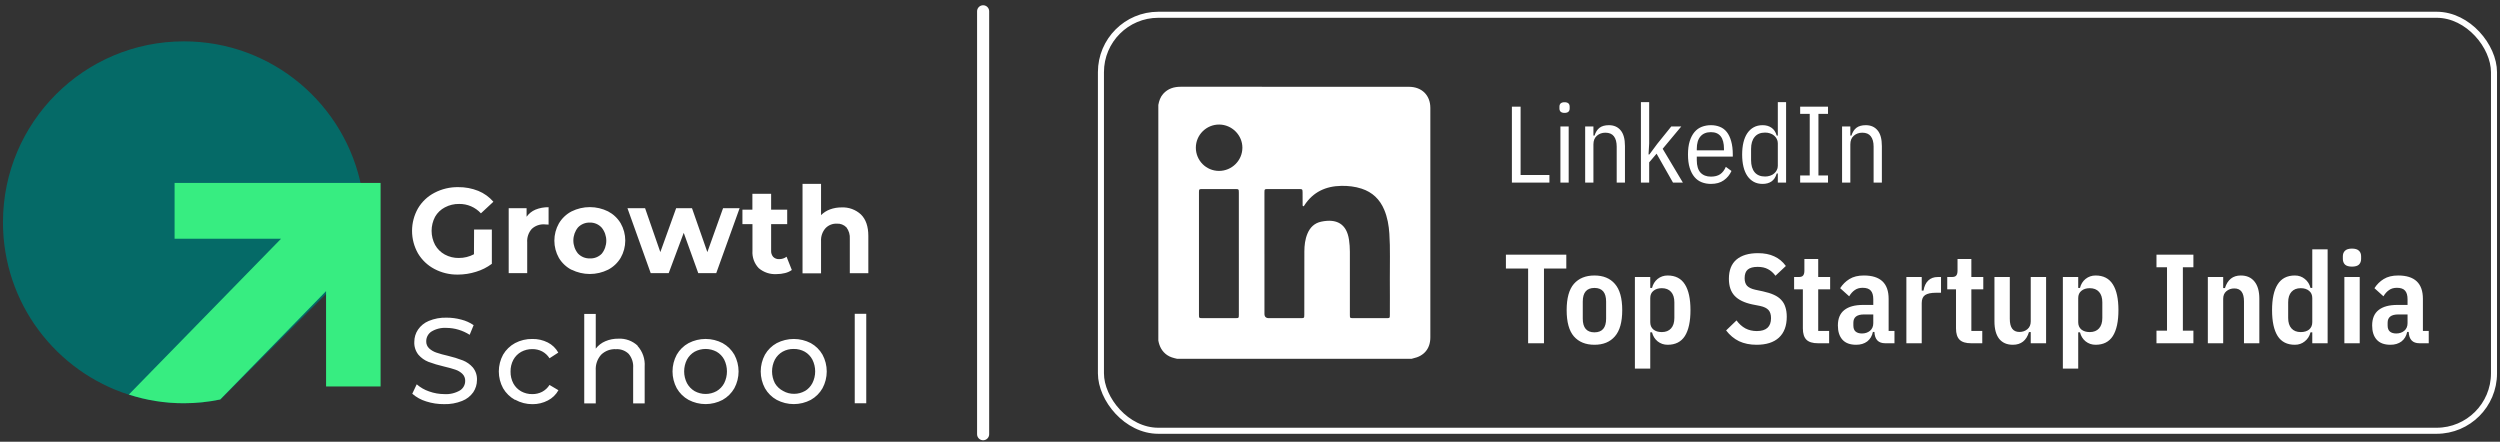<svg width="249" height="44" viewBox="0 0 249 44" fill="none" xmlns="http://www.w3.org/2000/svg">
<rect x="0" y="0" width="249" height="44" fill="#333333" stroke="none"/>
<path d="M32.495 33.268V29.253L21.952 39.795C20.778 40.036 19.563 40.162 18.318 40.162C16.411 40.162 14.573 39.866 12.848 39.317C5.569 37.001 0.296 30.187 0.296 22.14C0.296 12.187 8.365 4.119 18.318 4.119C27.105 4.119 34.422 10.407 36.017 18.729C36.228 19.833 36.339 20.974 36.339 22.14C36.339 26.34 34.903 30.204 32.495 33.268Z" fill="#056A67"/>
<path d="M37.907 18.223V38.489H32.477V28.995L21.936 39.786C20.762 40.032 19.547 40.162 18.302 40.162C16.396 40.162 14.558 39.859 12.833 39.297L27.989 23.781H17.389V18.223H37.907Z" fill="#37ED81"/>
<path d="M47.218 22.862H48.988V26.276C48.513 26.633 47.978 26.901 47.41 27.07C46.826 27.254 46.218 27.348 45.606 27.349C44.791 27.363 43.986 27.17 43.264 26.788C42.588 26.433 42.023 25.896 41.63 25.237C41.244 24.554 41.04 23.782 41.04 22.996C41.04 22.21 41.244 21.437 41.63 20.755C42.023 20.091 42.593 19.553 43.275 19.2C44.005 18.819 44.817 18.626 45.639 18.639C46.322 18.631 47 18.757 47.635 19.01C48.215 19.247 48.732 19.618 49.143 20.094L47.9 21.248C47.625 20.948 47.29 20.709 46.917 20.548C46.544 20.387 46.141 20.307 45.735 20.313C45.241 20.303 44.753 20.419 44.315 20.651C43.905 20.862 43.565 21.188 43.334 21.589C43.106 22.021 42.987 22.503 42.987 22.992C42.987 23.481 43.106 23.963 43.334 24.395C43.56 24.797 43.894 25.128 44.297 25.349C44.728 25.584 45.212 25.703 45.702 25.694C46.227 25.697 46.743 25.57 47.207 25.323L47.218 22.862ZM53.329 20.881C53.745 20.713 54.191 20.631 54.639 20.639V22.369C54.432 22.369 54.292 22.346 54.222 22.346C53.993 22.333 53.765 22.366 53.549 22.443C53.334 22.52 53.136 22.64 52.968 22.796C52.804 22.978 52.679 23.193 52.601 23.425C52.522 23.658 52.492 23.905 52.51 24.15V27.204H50.666V20.736H52.448V21.589C52.671 21.276 52.976 21.03 53.329 20.881ZM56.929 26.874C56.407 26.605 55.971 26.195 55.667 25.69C55.37 25.166 55.214 24.573 55.214 23.97C55.214 23.367 55.37 22.774 55.667 22.25C55.969 21.741 56.406 21.327 56.929 21.055C57.494 20.774 58.117 20.628 58.747 20.628C59.378 20.628 60 20.774 60.565 21.055C61.084 21.326 61.518 21.735 61.819 22.239C62.119 22.762 62.277 23.355 62.277 23.959C62.277 24.563 62.119 25.156 61.819 25.679C61.518 26.183 61.084 26.592 60.565 26.863C60 27.143 59.378 27.29 58.747 27.29C58.117 27.29 57.494 27.143 56.929 26.863V26.874ZM59.931 25.274C60.226 24.907 60.387 24.448 60.387 23.976C60.387 23.503 60.226 23.044 59.931 22.677C59.782 22.512 59.599 22.381 59.396 22.293C59.192 22.206 58.972 22.163 58.751 22.168C58.531 22.161 58.311 22.2 58.107 22.284C57.903 22.368 57.719 22.494 57.567 22.654C57.269 23.021 57.106 23.48 57.106 23.953C57.106 24.427 57.269 24.886 57.567 25.252C57.719 25.412 57.904 25.538 58.108 25.622C58.312 25.705 58.531 25.745 58.751 25.738C58.969 25.748 59.187 25.712 59.39 25.632C59.593 25.552 59.777 25.43 59.931 25.274ZM73.666 20.736L71.338 27.204H69.546L68.1 23.189L66.603 27.204H64.81L62.494 20.736H64.25L65.769 25.111L67.344 20.736H68.923L70.453 25.111L72.017 20.736H73.666ZM78.866 26.892C78.662 27.036 78.433 27.139 78.191 27.197C77.915 27.268 77.631 27.302 77.346 27.301C76.701 27.341 76.066 27.13 75.572 26.71C75.353 26.483 75.184 26.211 75.076 25.913C74.968 25.615 74.923 25.298 74.945 24.981V22.324H73.946V20.881H74.938V19.303H76.804V20.881H78.405V22.324H76.804V24.955C76.788 25.185 76.862 25.411 77.011 25.586C77.088 25.663 77.182 25.723 77.284 25.761C77.386 25.8 77.496 25.816 77.605 25.809C77.87 25.814 78.13 25.729 78.342 25.568L78.866 26.892ZM85.748 21.359C86.24 21.842 86.486 22.555 86.486 23.501V27.212H84.641V23.797C84.672 23.386 84.553 22.977 84.306 22.647C84.181 22.518 84.029 22.418 83.862 22.354C83.694 22.29 83.515 22.263 83.336 22.276C83.131 22.268 82.927 22.303 82.736 22.38C82.546 22.456 82.373 22.571 82.23 22.718C82.072 22.895 81.951 23.101 81.873 23.325C81.795 23.549 81.762 23.787 81.776 24.024V27.223H79.932V18.316H81.776V21.426C82.031 21.173 82.336 20.979 82.672 20.855C83.04 20.721 83.428 20.655 83.819 20.658C84.171 20.641 84.522 20.694 84.853 20.814C85.184 20.935 85.489 21.12 85.748 21.359ZM42.446 39.981C41.936 39.827 41.465 39.566 41.062 39.216L41.505 38.278C41.864 38.59 42.28 38.829 42.73 38.983C43.223 39.161 43.743 39.253 44.267 39.253C44.81 39.287 45.35 39.157 45.82 38.882C45.978 38.782 46.107 38.642 46.197 38.477C46.287 38.313 46.333 38.128 46.333 37.94C46.338 37.809 46.316 37.679 46.267 37.557C46.219 37.436 46.146 37.326 46.053 37.235C45.855 37.046 45.618 36.904 45.359 36.819C45.086 36.723 44.695 36.615 44.194 36.496C43.677 36.378 43.168 36.225 42.67 36.04C42.288 35.889 41.948 35.647 41.678 35.335C41.386 34.971 41.239 34.51 41.265 34.043C41.264 33.611 41.393 33.188 41.634 32.83C41.9 32.444 42.272 32.143 42.704 31.965C43.268 31.731 43.875 31.619 44.485 31.639C44.977 31.638 45.467 31.703 45.942 31.832C46.382 31.941 46.799 32.128 47.174 32.385L46.779 33.346C46.429 33.124 46.051 32.951 45.654 32.834C45.275 32.721 44.881 32.662 44.485 32.659C43.951 32.621 43.419 32.751 42.962 33.03C42.804 33.135 42.675 33.278 42.586 33.446C42.497 33.614 42.451 33.801 42.453 33.991C42.448 34.123 42.471 34.254 42.521 34.375C42.571 34.497 42.645 34.606 42.74 34.696C42.947 34.884 43.189 35.027 43.452 35.116C43.83 35.244 44.214 35.35 44.603 35.435C45.114 35.555 45.617 35.71 46.108 35.899C46.486 36.05 46.824 36.289 47.093 36.596C47.383 36.95 47.53 37.4 47.506 37.858C47.505 38.289 47.376 38.71 47.137 39.068C46.861 39.459 46.476 39.76 46.03 39.932C45.461 40.16 44.851 40.269 44.238 40.252C43.63 40.258 43.025 40.167 42.446 39.981ZM51.297 39.829C50.802 39.558 50.39 39.156 50.106 38.667C49.828 38.155 49.682 37.581 49.682 36.997C49.682 36.414 49.828 35.839 50.106 35.327C50.391 34.84 50.803 34.441 51.297 34.173C51.829 33.892 52.422 33.75 53.023 33.761C53.555 33.751 54.081 33.871 54.557 34.11C54.999 34.333 55.365 34.685 55.605 35.12L54.731 35.684C54.549 35.394 54.294 35.157 53.993 34.997C53.69 34.843 53.355 34.766 53.016 34.771C52.63 34.766 52.249 34.861 51.909 35.045C51.581 35.228 51.311 35.501 51.131 35.832C50.939 36.192 50.843 36.596 50.851 37.005C50.842 37.418 50.938 37.827 51.131 38.192C51.311 38.523 51.581 38.796 51.909 38.979C52.248 39.165 52.63 39.26 53.016 39.253C53.355 39.258 53.69 39.181 53.993 39.027C54.294 38.867 54.549 38.63 54.731 38.34L55.62 38.867C55.378 39.303 55.013 39.657 54.572 39.884C54.099 40.133 53.572 40.26 53.038 40.255C52.434 40.261 51.84 40.108 51.312 39.814L51.297 39.829ZM63.497 34.448C63.748 34.725 63.941 35.051 64.064 35.406C64.186 35.761 64.235 36.137 64.209 36.511V40.178H63.062V36.641C63.1 36.137 62.941 35.638 62.62 35.249C62.453 35.086 62.254 34.959 62.035 34.878C61.816 34.797 61.583 34.763 61.351 34.778C61.081 34.762 60.81 34.803 60.556 34.897C60.302 34.992 60.071 35.138 59.876 35.327C59.687 35.539 59.542 35.787 59.449 36.056C59.357 36.325 59.319 36.609 59.337 36.893V40.178H58.19V31.271H59.337V34.722C59.589 34.397 59.921 34.142 60.3 33.984C60.71 33.81 61.153 33.724 61.598 33.732C61.947 33.714 62.297 33.767 62.625 33.888C62.954 34.008 63.256 34.194 63.512 34.433L63.497 34.448ZM68.583 39.829C68.091 39.559 67.682 39.157 67.403 38.667C67.127 38.154 66.983 37.58 66.983 36.997C66.983 36.414 67.127 35.84 67.403 35.327C67.683 34.84 68.091 34.44 68.583 34.173C69.107 33.901 69.687 33.759 70.276 33.759C70.865 33.759 71.446 33.901 71.969 34.173C72.457 34.443 72.863 34.842 73.142 35.327C73.418 35.84 73.562 36.414 73.562 36.997C73.562 37.58 73.418 38.154 73.142 38.667C72.864 39.155 72.458 39.556 71.969 39.829C71.447 40.104 70.866 40.248 70.276 40.248C69.686 40.248 69.106 40.104 68.583 39.829ZM71.372 38.957C71.694 38.769 71.957 38.494 72.131 38.162C72.311 37.798 72.404 37.397 72.404 36.99C72.404 36.583 72.311 36.182 72.131 35.817C71.957 35.488 71.694 35.215 71.372 35.03C71.035 34.85 70.659 34.756 70.278 34.756C69.897 34.756 69.521 34.85 69.184 35.03C68.863 35.217 68.599 35.489 68.421 35.817C68.237 36.18 68.141 36.582 68.141 36.99C68.141 37.398 68.237 37.799 68.421 38.162C68.599 38.492 68.863 38.767 69.184 38.957C69.52 39.142 69.896 39.239 70.278 39.239C70.66 39.239 71.037 39.142 71.372 38.957ZM77.365 39.829C76.873 39.559 76.466 39.156 76.188 38.667C75.913 38.154 75.768 37.58 75.768 36.997C75.768 36.414 75.913 35.84 76.188 35.327C76.466 34.84 76.874 34.441 77.365 34.173C77.889 33.903 78.47 33.761 79.059 33.761C79.649 33.761 80.23 33.903 80.754 34.173C81.242 34.443 81.646 34.842 81.923 35.327C82.199 35.84 82.343 36.414 82.343 36.997C82.343 37.58 82.199 38.154 81.923 38.667C81.646 39.154 81.242 39.556 80.754 39.829C80.231 40.104 79.65 40.248 79.059 40.248C78.469 40.248 77.888 40.104 77.365 39.829ZM80.157 38.957C80.478 38.769 80.74 38.493 80.913 38.162C81.096 37.799 81.191 37.397 81.191 36.99C81.191 36.582 81.096 36.181 80.913 35.817C80.74 35.488 80.478 35.215 80.157 35.03C79.818 34.843 79.437 34.749 79.05 34.756C78.664 34.748 78.282 34.842 77.944 35.03C77.621 35.216 77.355 35.488 77.177 35.817C76.993 36.18 76.896 36.582 76.896 36.99C76.896 37.398 76.993 37.799 77.177 38.162C77.373 38.496 77.659 38.766 78.003 38.942C78.339 39.136 78.722 39.233 79.109 39.224C79.482 39.224 79.848 39.127 80.171 38.942L80.157 38.957ZM85.132 31.256H86.279V40.163H85.132V31.256Z" fill="white"/>
<path d="M97.919 1.125L97.919 43.248" stroke="white" stroke-width="1.204" stroke-linecap="round"/>
<rect x="109.653" y="1.471" width="138.749" height="41.433" rx="5.717" stroke="white" stroke-width="0.602"/>
<path d="M115.37 33.922V10.451C115.446 10.045 115.569 9.662 115.854 9.346C116.323 8.825 116.919 8.641 117.601 8.641C123.544 8.644 129.488 8.643 135.431 8.643C137.07 8.643 138.708 8.636 140.347 8.646C141.617 8.653 142.462 9.489 142.462 10.748C142.466 18.368 142.466 25.988 142.462 33.607C142.462 34.723 141.835 35.47 140.738 35.697C140.694 35.706 140.651 35.721 140.608 35.734H117.228C116.883 35.655 116.542 35.571 116.244 35.364C115.736 35.012 115.478 34.513 115.37 33.921V33.922ZM125.939 25.254C125.939 27.255 125.939 29.256 125.939 31.258C125.939 31.544 126.085 31.688 126.379 31.688C127.429 31.688 128.478 31.688 129.528 31.688C129.904 31.688 129.908 31.685 129.909 31.31C129.909 29.226 129.905 27.141 129.914 25.057C129.916 24.444 129.984 23.835 130.226 23.261C130.485 22.642 130.929 22.217 131.59 22.078C133.118 21.756 134.128 22.282 134.362 23.89C134.419 24.279 134.447 24.671 134.447 25.064C134.447 27.163 134.447 29.262 134.447 31.361C134.447 31.671 134.463 31.687 134.762 31.688C135.88 31.689 136.998 31.689 138.115 31.688C138.415 31.688 138.43 31.672 138.43 31.361C138.431 30.168 138.439 28.975 138.428 27.782C138.415 26.28 138.482 24.777 138.381 23.276C138.327 22.458 138.19 21.656 137.87 20.895C137.433 19.854 136.693 19.141 135.612 18.789C134.957 18.576 134.286 18.502 133.602 18.512C132.049 18.536 130.788 19.116 129.92 20.445C129.892 20.488 129.871 20.555 129.808 20.54C129.732 20.523 129.741 20.446 129.741 20.39C129.737 19.982 129.739 19.574 129.737 19.166C129.735 18.854 129.712 18.83 129.401 18.829C128.374 18.828 127.347 18.828 126.32 18.829C125.941 18.829 125.938 18.832 125.938 19.206C125.938 21.222 125.938 23.238 125.938 25.255L125.939 25.254ZM123.389 25.273C123.389 23.243 123.389 21.213 123.389 19.183C123.389 18.848 123.371 18.829 123.051 18.829C121.949 18.828 120.847 18.828 119.745 18.829C119.439 18.829 119.417 18.85 119.417 19.145C119.417 23.22 119.417 27.296 119.417 31.371C119.417 31.67 119.436 31.687 119.744 31.687C120.838 31.688 121.932 31.688 123.026 31.687C123.387 31.687 123.389 31.685 123.39 31.318C123.39 29.303 123.39 27.288 123.39 25.273L123.389 25.273ZM121.408 17.023C122.689 17.027 123.737 15.991 123.742 14.717C123.747 13.461 122.699 12.412 121.433 12.405C120.153 12.397 119.103 13.439 119.106 14.715C119.11 15.992 120.133 17.019 121.408 17.023Z" fill="white"/>
<path d="M150.585 18.188V10.627H151.452V17.429H154.322V18.188H150.585ZM155.829 11.244C155.49 11.244 155.32 11.096 155.32 10.8V10.627C155.32 10.331 155.49 10.183 155.829 10.183C156.168 10.183 156.338 10.331 156.338 10.627V10.8C156.338 11.096 156.168 11.244 155.829 11.244ZM155.417 12.598H156.241V18.188H155.417V12.598ZM157.882 18.188V12.598H158.705V13.508H158.813C158.922 13.162 159.088 12.902 159.312 12.728C159.543 12.555 159.853 12.468 160.243 12.468C160.742 12.468 161.131 12.638 161.413 12.977C161.702 13.317 161.846 13.84 161.846 14.548V18.188H161.023V14.602C161.023 14.155 160.929 13.812 160.742 13.573C160.561 13.335 160.279 13.216 159.897 13.216C159.564 13.216 159.283 13.317 159.052 13.519C158.821 13.721 158.705 14.007 158.705 14.375V18.188H157.882ZM163.435 10.172H164.258V14.288L164.194 15.382H164.28L165.06 14.331L166.457 12.598H167.454L165.602 14.819L167.616 18.188H166.631L164.995 15.306L164.258 16.173V18.188H163.435V10.172ZM170.408 18.317C170.083 18.317 169.78 18.263 169.499 18.155C169.217 18.047 168.975 17.873 168.773 17.635C168.571 17.397 168.412 17.093 168.296 16.725C168.181 16.357 168.123 15.913 168.123 15.393C168.123 14.873 168.181 14.429 168.296 14.061C168.412 13.692 168.571 13.389 168.773 13.151C168.975 12.912 169.217 12.739 169.499 12.631C169.78 12.523 170.083 12.468 170.408 12.468C170.733 12.468 171.029 12.523 171.297 12.631C171.571 12.739 171.802 12.912 171.99 13.151C172.178 13.389 172.322 13.692 172.423 14.061C172.531 14.429 172.586 14.873 172.586 15.393V15.599H169V15.956C169 16.505 169.123 16.917 169.369 17.191C169.621 17.458 169.968 17.592 170.408 17.592C170.784 17.592 171.091 17.512 171.329 17.354C171.567 17.187 171.755 16.942 171.892 16.617L172.456 17.029C172.282 17.411 172.026 17.722 171.687 17.96C171.354 18.198 170.928 18.317 170.408 18.317ZM170.408 13.162C169.961 13.162 169.614 13.302 169.369 13.584C169.123 13.866 169 14.281 169 14.83V14.97H171.708V14.83C171.708 13.718 171.275 13.162 170.408 13.162ZM177.071 17.278H176.963C176.855 17.646 176.678 17.913 176.432 18.079C176.194 18.238 175.901 18.317 175.555 18.317C175.223 18.317 174.93 18.249 174.677 18.112C174.425 17.974 174.212 17.779 174.038 17.527C173.865 17.274 173.735 16.967 173.648 16.606C173.562 16.245 173.518 15.841 173.518 15.393C173.518 14.945 173.562 14.541 173.648 14.18C173.735 13.819 173.865 13.512 174.038 13.259C174.212 13.006 174.425 12.811 174.677 12.674C174.93 12.537 175.223 12.468 175.555 12.468C175.901 12.468 176.194 12.551 176.432 12.717C176.678 12.876 176.855 13.14 176.963 13.508H177.071V10.172H177.894V18.188H177.071V17.278ZM175.804 17.581C175.977 17.581 176.14 17.556 176.291 17.505C176.45 17.455 176.584 17.382 176.692 17.288C176.808 17.195 176.898 17.083 176.963 16.953C177.035 16.823 177.071 16.678 177.071 16.519V14.266C177.071 14.108 177.035 13.963 176.963 13.833C176.898 13.703 176.808 13.591 176.692 13.497C176.584 13.403 176.45 13.331 176.291 13.281C176.14 13.23 175.977 13.205 175.804 13.205C175.349 13.205 175.002 13.349 174.764 13.638C174.526 13.92 174.407 14.317 174.407 14.83V15.956C174.407 16.469 174.526 16.87 174.764 17.159C175.002 17.44 175.349 17.581 175.804 17.581ZM179.296 18.188V17.473H180.249V11.342H179.296V10.627H182.069V11.342H181.116V17.473H182.069V18.188H179.296ZM183.47 18.188V12.598H184.293V13.508H184.401C184.509 13.162 184.676 12.902 184.899 12.728C185.13 12.555 185.441 12.468 185.831 12.468C186.329 12.468 186.719 12.638 187.001 12.977C187.29 13.317 187.434 13.84 187.434 14.548V18.188H186.611V14.602C186.611 14.155 186.517 13.812 186.329 13.573C186.149 13.335 185.867 13.216 185.484 13.216C185.152 13.216 184.871 13.317 184.639 13.519C184.408 13.721 184.293 14.007 184.293 14.375V18.188H183.47Z" fill="white"/>
<path d="M153.78 26.744V34.188H152.201V26.744H149.989V25.367H156.004V26.744H153.78ZM158.807 34.339C157.931 34.339 157.248 34.061 156.76 33.505C156.279 32.949 156.039 32.077 156.039 30.889C156.039 29.701 156.279 28.829 156.76 28.273C157.248 27.717 157.931 27.439 158.807 27.439C159.683 27.439 160.361 27.717 160.841 28.273C161.33 28.829 161.574 29.701 161.574 30.889C161.574 32.077 161.33 32.949 160.841 33.505C160.361 34.061 159.683 34.339 158.807 34.339ZM158.807 33.101C159.582 33.101 159.969 32.646 159.969 31.736V30.043C159.969 29.133 159.582 28.678 158.807 28.678C158.032 28.678 157.644 29.133 157.644 30.043V31.736C157.644 32.646 158.032 33.101 158.807 33.101ZM162.836 27.591H164.365V28.678H164.542C164.635 28.307 164.82 28.008 165.098 27.781C165.385 27.553 165.717 27.439 166.096 27.439C166.872 27.439 167.444 27.734 167.815 28.324C168.186 28.905 168.371 29.76 168.371 30.889C168.371 32.018 168.186 32.877 167.815 33.467C167.444 34.048 166.872 34.339 166.096 34.339C165.717 34.339 165.385 34.225 165.098 33.998C164.82 33.77 164.635 33.471 164.542 33.101H164.365V36.715H162.836V27.591ZM165.515 33.075C165.911 33.075 166.219 32.953 166.438 32.709C166.657 32.465 166.766 32.119 166.766 31.673V30.106C166.766 29.659 166.657 29.314 166.438 29.07C166.219 28.825 165.911 28.703 165.515 28.703C165.17 28.703 164.892 28.791 164.681 28.968C164.471 29.137 164.365 29.377 164.365 29.689V32.09C164.365 32.401 164.471 32.646 164.681 32.823C164.892 32.991 165.17 33.075 165.515 33.075ZM174.953 34.339C174.296 34.339 173.715 34.221 173.209 33.985C172.712 33.741 172.283 33.383 171.92 32.911L172.957 31.913C173.209 32.258 173.504 32.524 173.841 32.709C174.178 32.886 174.557 32.974 174.978 32.974C175.922 32.974 176.394 32.545 176.394 31.685C176.394 31.332 176.31 31.062 176.141 30.877C175.973 30.691 175.695 30.556 175.307 30.472L174.536 30.321C173.736 30.152 173.146 29.866 172.767 29.461C172.388 29.057 172.198 28.492 172.198 27.768C172.198 26.925 172.447 26.289 172.944 25.86C173.449 25.43 174.165 25.215 175.092 25.215C175.724 25.215 176.263 25.321 176.71 25.531C177.165 25.733 177.552 26.053 177.872 26.492L176.836 27.465C176.617 27.17 176.369 26.951 176.09 26.808C175.812 26.656 175.471 26.58 175.067 26.58C174.62 26.58 174.292 26.669 174.081 26.845C173.871 27.022 173.765 27.309 173.765 27.705C173.765 28.033 173.845 28.286 174.005 28.463C174.174 28.64 174.443 28.77 174.814 28.855L175.585 29.019C176.015 29.112 176.377 29.225 176.672 29.36C176.975 29.495 177.219 29.663 177.405 29.866C177.599 30.068 177.738 30.308 177.822 30.586C177.914 30.856 177.961 31.176 177.961 31.546C177.961 32.456 177.7 33.151 177.177 33.632C176.663 34.103 175.922 34.339 174.953 34.339ZM181.069 34.188C180.538 34.188 180.155 34.07 179.919 33.834C179.683 33.598 179.565 33.223 179.565 32.709V28.817H178.693V27.591H179.148C179.367 27.591 179.515 27.541 179.591 27.439C179.675 27.338 179.717 27.178 179.717 26.959V25.797H181.094V27.591H182.282V28.817H181.094V32.962H182.181V34.188H181.069ZM187.766 34.188C187.084 34.188 186.726 33.813 186.692 33.063H186.541C186.456 33.467 186.267 33.783 185.972 34.011C185.677 34.23 185.311 34.339 184.873 34.339C184.266 34.339 183.811 34.171 183.508 33.834C183.204 33.497 183.053 33.025 183.053 32.418C183.053 31.727 183.268 31.214 183.697 30.877C184.127 30.54 184.746 30.371 185.555 30.371H186.579V29.802C186.579 29.415 186.494 29.128 186.326 28.943C186.166 28.758 185.896 28.665 185.517 28.665C185.205 28.665 184.944 28.741 184.734 28.893C184.523 29.036 184.338 29.242 184.178 29.512L183.28 28.703C183.525 28.324 183.832 28.021 184.203 27.793C184.582 27.557 185.062 27.439 185.643 27.439C187.286 27.439 188.108 28.214 188.108 29.765V32.962H188.689V34.188H187.766ZM185.454 33.215C185.766 33.215 186.031 33.126 186.25 32.949C186.469 32.764 186.579 32.511 186.579 32.191V31.319H185.656C184.948 31.319 184.595 31.593 184.595 32.14V32.418C184.595 32.696 184.67 32.898 184.822 33.025C184.974 33.151 185.184 33.215 185.454 33.215ZM189.875 34.188V27.591H191.404V28.943H191.581C191.657 28.505 191.812 28.172 192.048 27.945C192.293 27.709 192.609 27.591 192.996 27.591H193.325V29.158H192.819C192.339 29.158 191.981 29.234 191.745 29.386C191.518 29.537 191.404 29.802 191.404 30.182V34.188H189.875ZM196.322 34.188C195.791 34.188 195.408 34.07 195.172 33.834C194.936 33.598 194.818 33.223 194.818 32.709V28.817H193.946V27.591H194.401C194.62 27.591 194.768 27.541 194.844 27.439C194.928 27.338 194.97 27.178 194.97 26.959V25.797H196.347V27.591H197.535V28.817H196.347V32.962H197.434V34.188H196.322ZM202.261 33.075H202.084C201.832 33.918 201.297 34.339 200.48 34.339C199.89 34.339 199.435 34.141 199.115 33.745C198.803 33.341 198.647 32.764 198.647 32.014V27.591H200.176V31.761C200.176 32.629 200.496 33.063 201.137 33.063C201.448 33.063 201.714 32.97 201.933 32.785C202.152 32.599 202.261 32.343 202.261 32.014V27.591H203.79V34.188H202.261V33.075ZM205.461 27.591H206.99V28.678H207.167C207.26 28.307 207.445 28.008 207.723 27.781C208.01 27.553 208.342 27.439 208.721 27.439C209.496 27.439 210.069 27.734 210.44 28.324C210.811 28.905 210.996 29.76 210.996 30.889C210.996 32.018 210.811 32.877 210.44 33.467C210.069 34.048 209.496 34.339 208.721 34.339C208.342 34.339 208.01 34.225 207.723 33.998C207.445 33.77 207.26 33.471 207.167 33.101H206.99V36.715H205.461V27.591ZM208.14 33.075C208.536 33.075 208.844 32.953 209.063 32.709C209.282 32.465 209.391 32.119 209.391 31.673V30.106C209.391 29.659 209.282 29.314 209.063 29.07C208.844 28.825 208.536 28.703 208.14 28.703C207.795 28.703 207.517 28.791 207.306 28.968C207.095 29.137 206.99 29.377 206.99 29.689V32.09C206.99 32.401 207.095 32.646 207.306 32.823C207.517 32.991 207.795 33.075 208.14 33.075ZM214.785 34.188V32.936H215.834V26.618H214.785V25.367H218.463V26.618H217.414V32.936H218.463V34.188H214.785ZM219.9 34.188V27.591H221.429V28.69H221.606C221.867 27.856 222.393 27.439 223.185 27.439C223.775 27.439 224.23 27.642 224.55 28.046C224.87 28.442 225.03 29.011 225.03 29.752V34.188H223.501V30.017C223.501 29.158 223.181 28.728 222.541 28.728C222.229 28.728 221.964 28.821 221.745 29.006C221.534 29.183 221.429 29.436 221.429 29.765V34.188H219.9ZM230.303 33.101H230.126C230.033 33.471 229.844 33.77 229.557 33.998C229.279 34.225 228.951 34.339 228.572 34.339C227.796 34.339 227.224 34.048 226.853 33.467C226.482 32.877 226.297 32.018 226.297 30.889C226.297 29.76 226.482 28.905 226.853 28.324C227.224 27.734 227.796 27.439 228.572 27.439C228.951 27.439 229.279 27.553 229.557 27.781C229.844 28.008 230.033 28.307 230.126 28.678H230.303V24.836H231.832V34.188H230.303V33.101ZM229.153 33.075C229.498 33.075 229.776 32.991 229.987 32.823C230.197 32.646 230.303 32.401 230.303 32.09V29.689C230.303 29.377 230.197 29.137 229.987 28.968C229.776 28.791 229.498 28.703 229.153 28.703C228.757 28.703 228.449 28.825 228.23 29.07C228.011 29.314 227.902 29.659 227.902 30.106V31.673C227.902 32.119 228.011 32.465 228.23 32.709C228.449 32.953 228.757 33.075 229.153 33.075ZM234.257 26.555C233.937 26.555 233.706 26.487 233.562 26.353C233.419 26.209 233.348 26.02 233.348 25.784V25.531C233.348 25.295 233.419 25.11 233.562 24.975C233.706 24.832 233.937 24.76 234.257 24.76C234.578 24.76 234.809 24.832 234.952 24.975C235.096 25.11 235.167 25.295 235.167 25.531V25.784C235.167 26.02 235.096 26.209 234.952 26.353C234.809 26.487 234.578 26.555 234.257 26.555ZM233.499 27.591H235.028V34.188H233.499V27.591ZM240.98 34.188C240.297 34.188 239.939 33.813 239.906 33.063H239.754C239.67 33.467 239.48 33.783 239.185 34.011C238.89 34.23 238.524 34.339 238.086 34.339C237.479 34.339 237.024 34.171 236.721 33.834C236.418 33.497 236.266 33.025 236.266 32.418C236.266 31.727 236.481 31.214 236.911 30.877C237.34 30.54 237.959 30.371 238.768 30.371H239.792V29.802C239.792 29.415 239.708 29.128 239.539 28.943C239.379 28.758 239.109 28.665 238.73 28.665C238.419 28.665 238.157 28.741 237.947 28.893C237.736 29.036 237.551 29.242 237.391 29.512L236.494 28.703C236.738 28.324 237.045 28.021 237.416 27.793C237.795 27.557 238.275 27.439 238.857 27.439C240.5 27.439 241.321 28.214 241.321 29.765V32.962H241.902V34.188H240.98ZM238.667 33.215C238.979 33.215 239.244 33.126 239.463 32.949C239.682 32.764 239.792 32.511 239.792 32.191V31.319H238.869C238.162 31.319 237.808 31.593 237.808 32.14V32.418C237.808 32.696 237.884 32.898 238.035 33.025C238.187 33.151 238.398 33.215 238.667 33.215Z" fill="white"/>
</svg>
